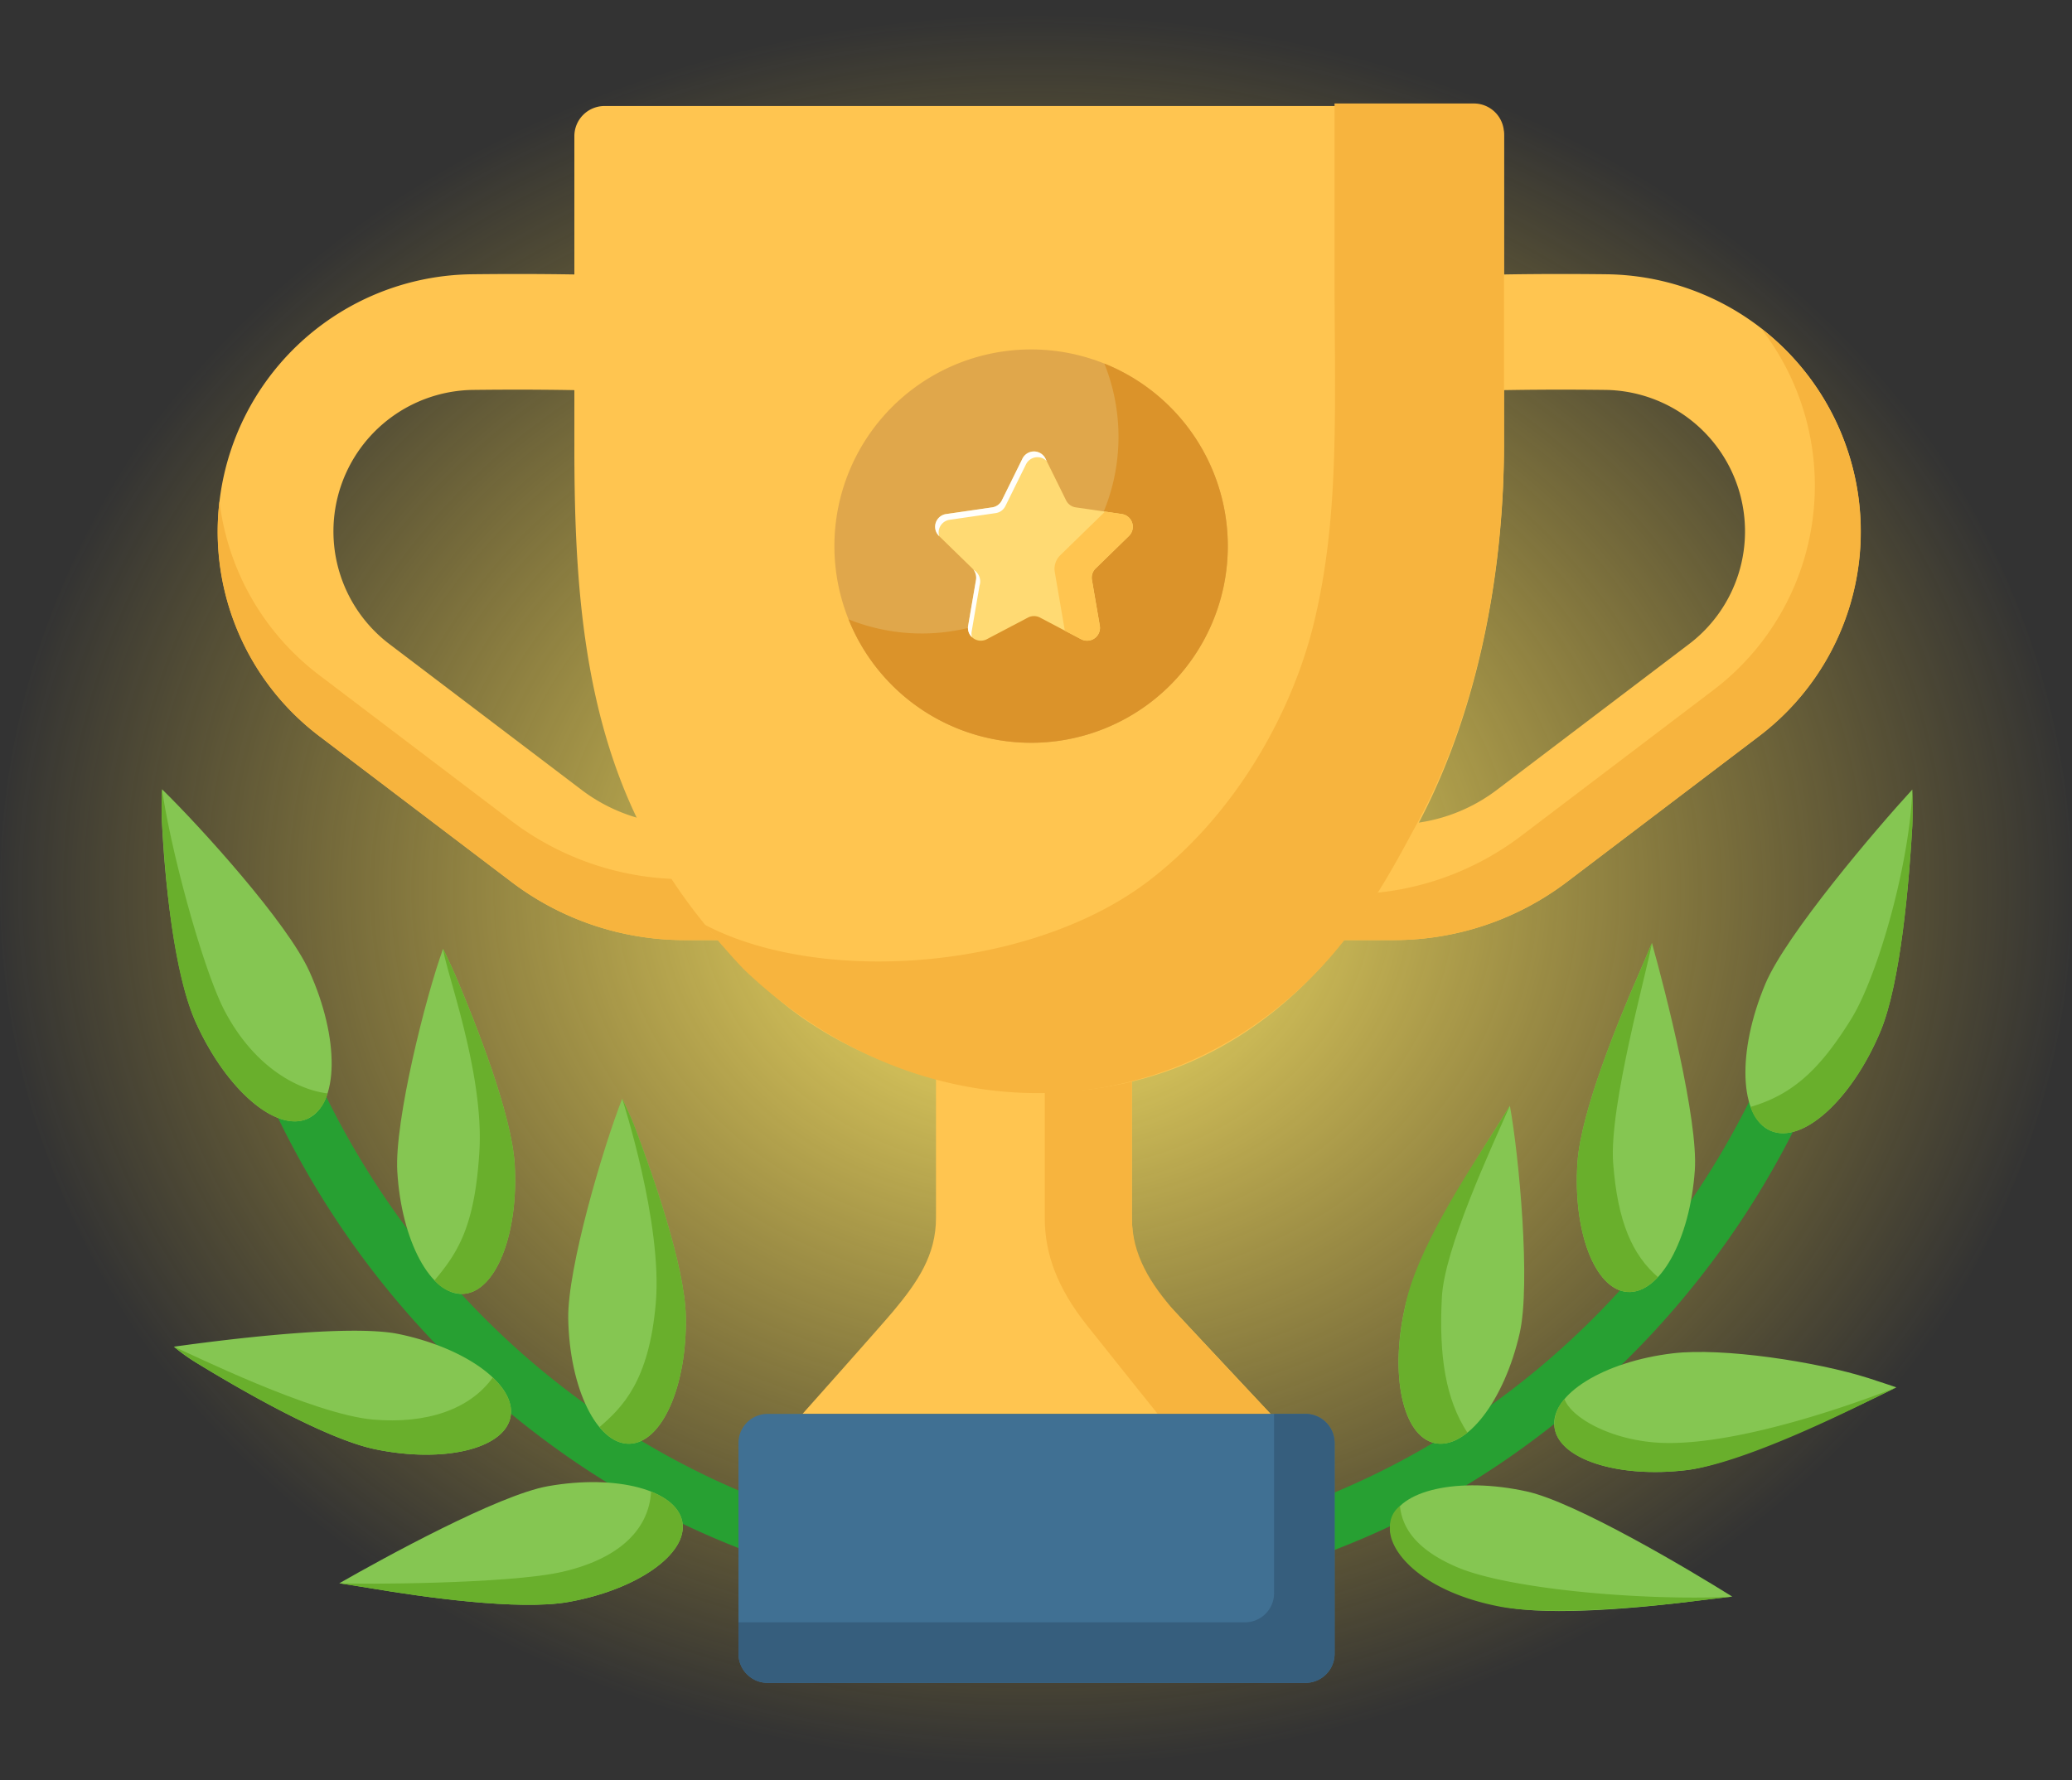 <svg xmlns="http://www.w3.org/2000/svg" xmlns:xlink="http://www.w3.org/1999/xlink" width="341" height="293" viewBox="0 0 341 293">
  <rect x="0" y="0" width="341" height="293" fill="#333333" stroke="none"/>
  <defs>
    <radialGradient id="radial-gradient" cx="0.5" cy="0.5" r="0.5" gradientUnits="objectBoundingBox">
      <stop offset="0" stop-color="#ffec70"/>
      <stop offset="1" stop-color="#ffd73a" stop-opacity="0"/>
    </radialGradient>
    <clipPath id="clip-path">
      <rect id="Rectangle_18441" data-name="Rectangle 18441" width="288.176" height="259.964" fill="none"/>
    </clipPath>
  </defs>
  <g id="Group_43791" data-name="Group 43791" transform="translate(-603.338 -381.411)">
    <ellipse id="Ellipse_481" data-name="Ellipse 481" cx="170.5" cy="146.5" rx="170.5" ry="146.5" transform="translate(603.338 381.411)" fill="url(#radial-gradient)"/>
    <g id="Group_43790" data-name="Group 43790" transform="translate(629.929 398.445)">
      <g id="Group_43789" data-name="Group 43789" transform="translate(0 0)" clip-path="url(#clip-path)">
        <path id="Path_72358" data-name="Path 72358" d="M117.345,159.623H93.162A47.1,47.1,0,0,1,64.854,150.1L33.186,126.069A42.325,42.325,0,0,1,58.27,50.03c17.269-.2,27.081.341,27.49.364L84.679,69.4c-.094-.005-9.64-.53-26.182-.335a23.287,23.287,0,0,0-13.8,41.836l31.667,24.029a27.953,27.953,0,0,0,16.8,5.652h24.184v19.038Z" transform="translate(-7.202 -21.92)" fill="#ffc550"/>
        <path id="Path_72359" data-name="Path 72359" d="M64.861,169.3,33.193,145.268a42.194,42.194,0,0,1-16.456-28.631A42.16,42.16,0,0,0,33.193,155.3l31.668,24.029a47.1,47.1,0,0,0,28.308,9.525h24.184v-10.03H93.169A47.1,47.1,0,0,1,64.861,169.3Z" transform="translate(-7.208 -51.149)" fill="#f7b43e"/>
        <path id="Path_72360" data-name="Path 72360" d="M318.329,159.623h24.184a47.1,47.1,0,0,0,28.308-9.525l31.668-24.029A42.325,42.325,0,0,0,377.4,50.03c-17.269-.2-27.081.341-27.49.364L351,69.4c.094-.005,9.64-.53,26.182-.335a23.287,23.287,0,0,1,13.8,41.836l-31.667,24.029a27.953,27.953,0,0,1-16.8,5.652H318.33v19.038Z" transform="translate(-139.597 -21.92)" fill="#ffc550"/>
        <path id="Path_72361" data-name="Path 72361" d="M416.8,85.229a42.253,42.253,0,0,0-13.981-19.3,42.243,42.243,0,0,1-7.891,59.579l-31.668,24.029a47.1,47.1,0,0,1-28.308,9.525h-16.63v7.554h24.184a47.1,47.1,0,0,0,28.308-9.525l31.668-24.029A42.184,42.184,0,0,0,416.8,85.229" transform="translate(-139.596 -28.911)" fill="#f7b43e"/>
        <path id="Path_72362" data-name="Path 72362" d="M249.2,312.575c-4.8-4.474-7.122-9.391-7.122-15.464V259.224H209.838v37.887c0,6.073-2.957,10.508-7.122,15.464-2.063,2.455-14.842,16.793-14.842,16.793H264.9Z" transform="translate(-82.388 -113.677)" fill="#ffc550"/>
        <path id="Path_72363" data-name="Path 72363" d="M280.34,312.575c-4.026-4.546-7.122-9.391-7.122-15.464V259.224H258.875v37.887c0,6.073,2.185,11.633,6.83,17.539,2.03,2.58,11.756,14.718,11.756,14.718h18.574S282.3,314.784,280.34,312.575" transform="translate(-113.524 -113.677)" fill="#f7b43e"/>
        <path id="Path_72364" data-name="Path 72364" d="M269.037.741H125.967A4.963,4.963,0,0,0,121,5.7V56.935c0,21.935,1.376,44.035,11.523,63.482a91.751,91.751,0,0,0,22.62,27.82c18.461,15.26,57.562,24.963,85.957-2.9,5.331-5.231,10.318-11.7,16.976-23.183C269.267,102.852,274,78.647,274,56.334V5.7A4.963,4.963,0,0,0,269.037.741Z" transform="translate(-53.064 -0.325)" fill="#ffc550"/>
        <path id="Path_72365" data-name="Path 72365" d="M285.746,0H262.814V27.7c0,22.312.927,40.241-3.458,58.054-3.478,14.128-12.484,31-27.1,42.183-19.26,14.748-53.974,17.328-73.155,7.2,0,0,4.918,5.9,6.962,7.823,27.917,26.253,67.078,26.5,92.662,1.16,9.03-8.941,14.235-19.317,17.524-25.344,9.907-18.155,14.454-40.872,14.454-63.184V4.963A4.963,4.963,0,0,0,285.746,0Z" transform="translate(-69.773)" fill="#f7b43e"/>
        <path id="Path_72366" data-name="Path 72366" d="M157.612,369.65A135.679,135.679,0,0,1,81.4,346.2a145.284,145.284,0,0,1-50.872-60.671,4.326,4.326,0,1,1,7.882-3.566C60.129,329.974,106.919,361,157.612,361s97.482-31.023,119.2-79.034a4.326,4.326,0,1,1,7.882,3.566A145.281,145.281,0,0,1,233.824,346.2a135.681,135.681,0,0,1-76.212,23.449" transform="translate(-13.218 -122.533)" fill="#27a032"/>
        <path id="Path_72367" data-name="Path 72367" d="M486.42,241.04c-4.725,11.182-12.78,18.462-17.992,16.26s-5.607-13.053-.883-24.235c3.423-8.1,18.215-25.467,24.17-31.949,0,0,.1,4.071,0,5.97C491.216,215.873,489.843,232.939,486.42,241.04Z" transform="translate(-203.585 -88.195)" fill="#85c652"/>
        <path id="Path_72368" data-name="Path 72368" d="M492.385,201.115c-.413,12.063-5.633,30.646-10.088,37.818-5.016,8.074-9.455,12.361-16.524,14.419A6.224,6.224,0,0,0,469.1,257.3c5.212,2.2,13.268-5.077,17.992-16.26,3.423-8.1,4.795-25.166,5.291-33.955.107-1.9,0-5.97,0-5.97" transform="translate(-204.255 -88.195)" fill="#69af2c"/>
        <path id="Path_72369" data-name="Path 72369" d="M414.944,282.168c-.8,11.439,2.883,21.012,8.214,21.383s10.3-8.6,11.094-20.041c.576-8.287-4.81-29.391-7.059-37.4,0,0-1.486,3.542-2.206,5.187C421.651,258.917,415.52,273.881,414.944,282.168Z" transform="translate(-181.917 -107.928)" fill="#85c652"/>
        <path id="Path_72370" data-name="Path 72370" d="M363.639,326.952c-2.54,11.181-.373,21.206,4.839,22.389s11.5-6.921,14.036-18.1c1.84-8.1-.112-29.223-1.616-37.418,0,0-1.637,2.655-2.6,4.169C373.832,305.006,365.479,318.852,363.639,326.952Z" transform="translate(-159 -128.849)" fill="#85c652"/>
        <path id="Path_72371" data-name="Path 72371" d="M363.639,326.952c1.711-9.1,10.193-21.947,14.657-28.962.964-1.515,2.6-4.169,2.6-4.169-3.326,7.534-10.771,23.577-11.19,31.517-.519,9.818.669,16.892,4.2,22.29-1.808,1.458-3.677,2.111-5.425,1.714-5.212-1.183-7.378-11.207-4.839-22.389" transform="translate(-159 -128.849)" fill="#69af2c"/>
        <path id="Path_72372" data-name="Path 72372" d="M430,385.442c-11.384,1.367-21.13-1.826-21.767-7.133s8.075-10.717,19.459-12.084c8.247-.99,23.709,1.374,32.2,4.067,1.712.543,4.62,1.532,4.62,1.532C457.078,375.537,438.251,384.452,430,385.442Z" transform="translate(-179.009 -160.499)" fill="#85c652"/>
        <path id="Path_72373" data-name="Path 72373" d="M378.424,425.007c-11.2-2.461-19.348-8.688-18.2-13.909s11.156-7.457,22.355-4.995c8.113,1.783,26.794,12.9,33.84,17.313,0,0-3.767.428-5.549.655C402.621,425.125,386.537,426.79,378.424,425.007Z" transform="translate(-157.921 -177.649)" fill="#85c652"/>
        <path id="Path_72374" data-name="Path 72374" d="M426.415,385.53c-8.356-.18-15.364-4.029-16.518-7.226a6.233,6.233,0,0,0-1.658,4.559c.549,5.316,10.383,8.5,21.768,7.133,8.247-.99,22.885-7.865,30.325-11.577,1.608-.8,4.191-2.042,4.191-2.042s-23.334,9.47-38.108,9.152" transform="translate(-179.012 -165.053)" fill="#69af2c"/>
        <path id="Path_72375" data-name="Path 72375" d="M416.058,426.117c-15.51.647-36.788-1.4-44.918-4.865-6.117-2.605-9.034-5.975-9.445-10.08a4.1,4.1,0,0,0-1.634,3.2c-.506,4.277,5.367,10.908,18,13.338,8.158,1.569,24.2.118,32.446-.935,1.781-.227,5.549-.656,5.549-.656" transform="translate(-157.884 -180.311)" fill="#69af2c"/>
        <path id="Path_72376" data-name="Path 72376" d="M24.336,231.019c5,11.063,4.87,21.919-.286,24.249s-13.388-4.749-18.387-15.812C2.041,231.442.451,215.213.052,205.979c-.078-1.807.039-4.93.039-4.93,6.3,6.151,20.623,21.956,24.244,29.97" transform="translate(-0.011 -88.166)" fill="#85c652"/>
        <path id="Path_72377" data-name="Path 72377" d="M5.652,239.457C2.031,231.442.658,216.9.06,206.357a52.087,52.087,0,0,1,.021-5.307c1.446,10.2,6.767,29.754,10.309,36.487,4.95,9.409,12.18,13,16.92,13.569a6.425,6.425,0,0,1-3.271,4.163C18.883,257.6,10.65,250.52,5.652,239.457" transform="translate(0 -88.166)" fill="#69af2c"/>
        <path id="Path_72378" data-name="Path 72378" d="M69.07,284.45c.665,11.447,5.529,20.475,10.864,20.166s9.122-9.841,8.459-21.288c-.482-8.293-6.442-23.325-9.69-30.979-.7-1.654-2.1-4.527-2.1-4.527C73.759,255.611,68.589,276.157,69.07,284.45Z" transform="translate(-30.276 -108.677)" fill="#85c652"/>
        <path id="Path_72379" data-name="Path 72379" d="M414.944,282.168c.576-8.287,6.708-23.25,10.042-30.866.721-1.645,2.207-5.187,2.207-5.187-.73,4.313-7.075,26.864-6.385,36.168.727,9.8,3.218,15.225,7.374,18.822-1.543,1.667-3.263,2.568-5.023,2.446C417.826,303.18,414.148,293.607,414.944,282.168Z" transform="translate(-181.917 -107.928)" fill="#69af2c"/>
        <path id="Path_72380" data-name="Path 72380" d="M83.51,252.349c-.7-1.654-2.1-4.527-2.1-4.527.435,3.63,6.766,20.428,5.978,33.332-.743,12.177-3.432,16.563-7.39,21.238a6.2,6.2,0,0,0,4.741,2.225c5.335-.309,9.122-9.841,8.458-21.288-.481-8.293-6.442-23.326-9.69-30.98" transform="translate(-35.083 -108.677)" fill="#69af2c"/>
        <path id="Path_72381" data-name="Path 72381" d="M119.2,327.98c.211,11.464,4.714,20.678,10.058,20.58s9.5-9.472,9.293-20.937c-.153-8.305-5.514-23.562-8.457-31.338-.636-1.679-2.02-4.507-2.02-4.507C124.933,299.789,119.051,319.674,119.2,327.98Z" transform="translate(-52.273 -127.953)" fill="#85c652"/>
        <path id="Path_72382" data-name="Path 72382" d="M132.09,291.777s6.665,20.386,5.53,33.623c-1.106,12.894-5.527,17.189-9.272,20.422,1.464,1.768,3.148,2.77,4.925,2.737,5.344-.1,9.5-9.472,9.294-20.937-.153-8.305-5.514-23.562-8.457-31.338-.635-1.679-2.02-4.507-2.02-4.507" transform="translate(-56.284 -127.953)" fill="#69af2c"/>
        <path id="Path_72383" data-name="Path 72383" d="M36.7,379.274c11.226,2.333,21.208-.017,22.3-5.25s-7.131-11.367-18.358-13.7c-8.133-1.691-28.8.93-37.035,2.077a29.418,29.418,0,0,0,3.87,2.75c7.1,4.335,21.093,12.432,29.226,14.122" transform="translate(-1.582 -157.77)" fill="#85c652"/>
        <path id="Path_72384" data-name="Path 72384" d="M89.811,423.884c11.288-2.011,19.68-7.907,18.742-13.169s-10.849-7.9-22.137-5.885c-8.178,1.457-27.1,11.845-34.318,15.974,0,0,3.559.549,5.33.847,8.2,1.382,24.2,3.69,32.383,2.233" transform="translate(-22.846 -177.233)" fill="#85c652"/>
        <path id="Path_72385" data-name="Path 72385" d="M59,376.078c.445-2.142-.671-4.435-2.912-6.556-3.77,5.277-10.941,7.688-19.714,6.927-9.877-.857-30.257-10.931-32.767-11.994,0,0,2.337,1.815,3.871,2.751,7.1,4.333,21.093,12.431,29.227,14.122,11.225,2.334,21.208-.016,22.3-5.249" transform="translate(-1.582 -159.824)" fill="#69af2c"/>
        <path id="Path_72386" data-name="Path 72386" d="M108.553,411.934c-.384-2.154-2.273-3.867-5.143-5-.4,6.8-6.049,11.254-14.635,13.213-8.864,2.023-33.79,2.06-36.677,1.877,0,0,3.559.549,5.33.848,8.2,1.382,24.2,3.689,32.383,2.233,11.288-2.012,19.68-7.908,18.742-13.169" transform="translate(-22.846 -178.452)" fill="#69af2c"/>
        <path id="Path_72387" data-name="Path 72387" d="M229.59,72.1a32.373,32.373,0,1,1-32.373,32.373A32.373,32.373,0,0,1,229.59,72.1" transform="translate(-86.485 -31.617)" fill="#e0a74b"/>
        <path id="Path_72388" data-name="Path 72388" d="M243.462,76.243a32.372,32.372,0,0,1-42.1,42.1,32.373,32.373,0,1,0,42.1-42.1Z" transform="translate(-88.304 -33.435)" fill="#db932a"/>
        <path id="Path_72389" data-name="Path 72389" d="M244.9,103.191l3.39,6.867a2.115,2.115,0,0,0,1.592,1.157l7.579,1.1a2.115,2.115,0,0,1,1.172,3.607l-5.484,5.346a2.113,2.113,0,0,0-.608,1.871l1.295,7.548a2.114,2.114,0,0,1-3.068,2.229l-6.779-3.564a2.114,2.114,0,0,0-1.968,0l-6.779,3.564a2.114,2.114,0,0,1-3.068-2.229l1.295-7.548a2.112,2.112,0,0,0-.608-1.871l-5.484-5.346a2.115,2.115,0,0,1,1.172-3.607l7.579-1.1a2.115,2.115,0,0,0,1.592-1.157l3.39-6.867a2.113,2.113,0,0,1,3.791,0" transform="translate(-99.429 -44.736)" fill="#ffda73"/>
        <path id="Path_72390" data-name="Path 72390" d="M229.126,113.259l7.579-1.1A2.115,2.115,0,0,0,238.3,111l3.39-6.867a2.115,2.115,0,0,1,3.408-.542l-.2-.4a2.113,2.113,0,0,0-3.791,0l-3.39,6.867a2.115,2.115,0,0,1-1.592,1.157l-7.579,1.1a2.115,2.115,0,0,0-1.172,3.607l.029.028a2.114,2.114,0,0,1,1.723-2.693" transform="translate(-99.429 -44.736)" fill="#fffefb"/>
        <path id="Path_72391" data-name="Path 72391" d="M236.974,146.833l1.295-7.548a2.231,2.231,0,0,0-.968-2.591l-.031-.03a2.209,2.209,0,0,1,.4,1.784c-.326,1.893-1.276,7.443-1.276,7.443a2.078,2.078,0,0,0,.632,1.894,2.1,2.1,0,0,1-.053-.952" transform="translate(-103.652 -59.931)" fill="#fffefb"/>
        <path id="Path_72392" data-name="Path 72392" d="M273.977,123.658a2.115,2.115,0,0,0-1.172-3.607l-2.763-.4-7.365,7.179a3.13,3.13,0,0,0-.9,2.771l1.654,9.643,2.681,1.409a2.115,2.115,0,0,0,3.068-2.229l-1.295-7.548a2.112,2.112,0,0,1,.608-1.871Z" transform="translate(-114.777 -52.47)" fill="#ffc550"/>
        <path id="Path_72393" data-name="Path 72393" d="M262.4,428.426H173.9a4.805,4.805,0,0,1-4.805-4.805V388.958a4.805,4.805,0,0,1,4.805-4.805h88.5a4.8,4.8,0,0,1,4.805,4.805v34.663a4.8,4.8,0,0,1-4.805,4.805" transform="translate(-74.155 -168.462)" fill="#407093"/>
        <path id="Path_72394" data-name="Path 72394" d="M260.609,384.152h-3.364V413.67a4.792,4.792,0,0,1-4.792,4.792H169.1v5.171a4.792,4.792,0,0,0,4.792,4.792h88.523a4.792,4.792,0,0,0,4.792-4.792V388.944a4.792,4.792,0,0,0-4.792-4.792Z" transform="translate(-74.155 -168.462)" fill="#365e7d"/>
      </g>
    </g>
  </g>
</svg>
